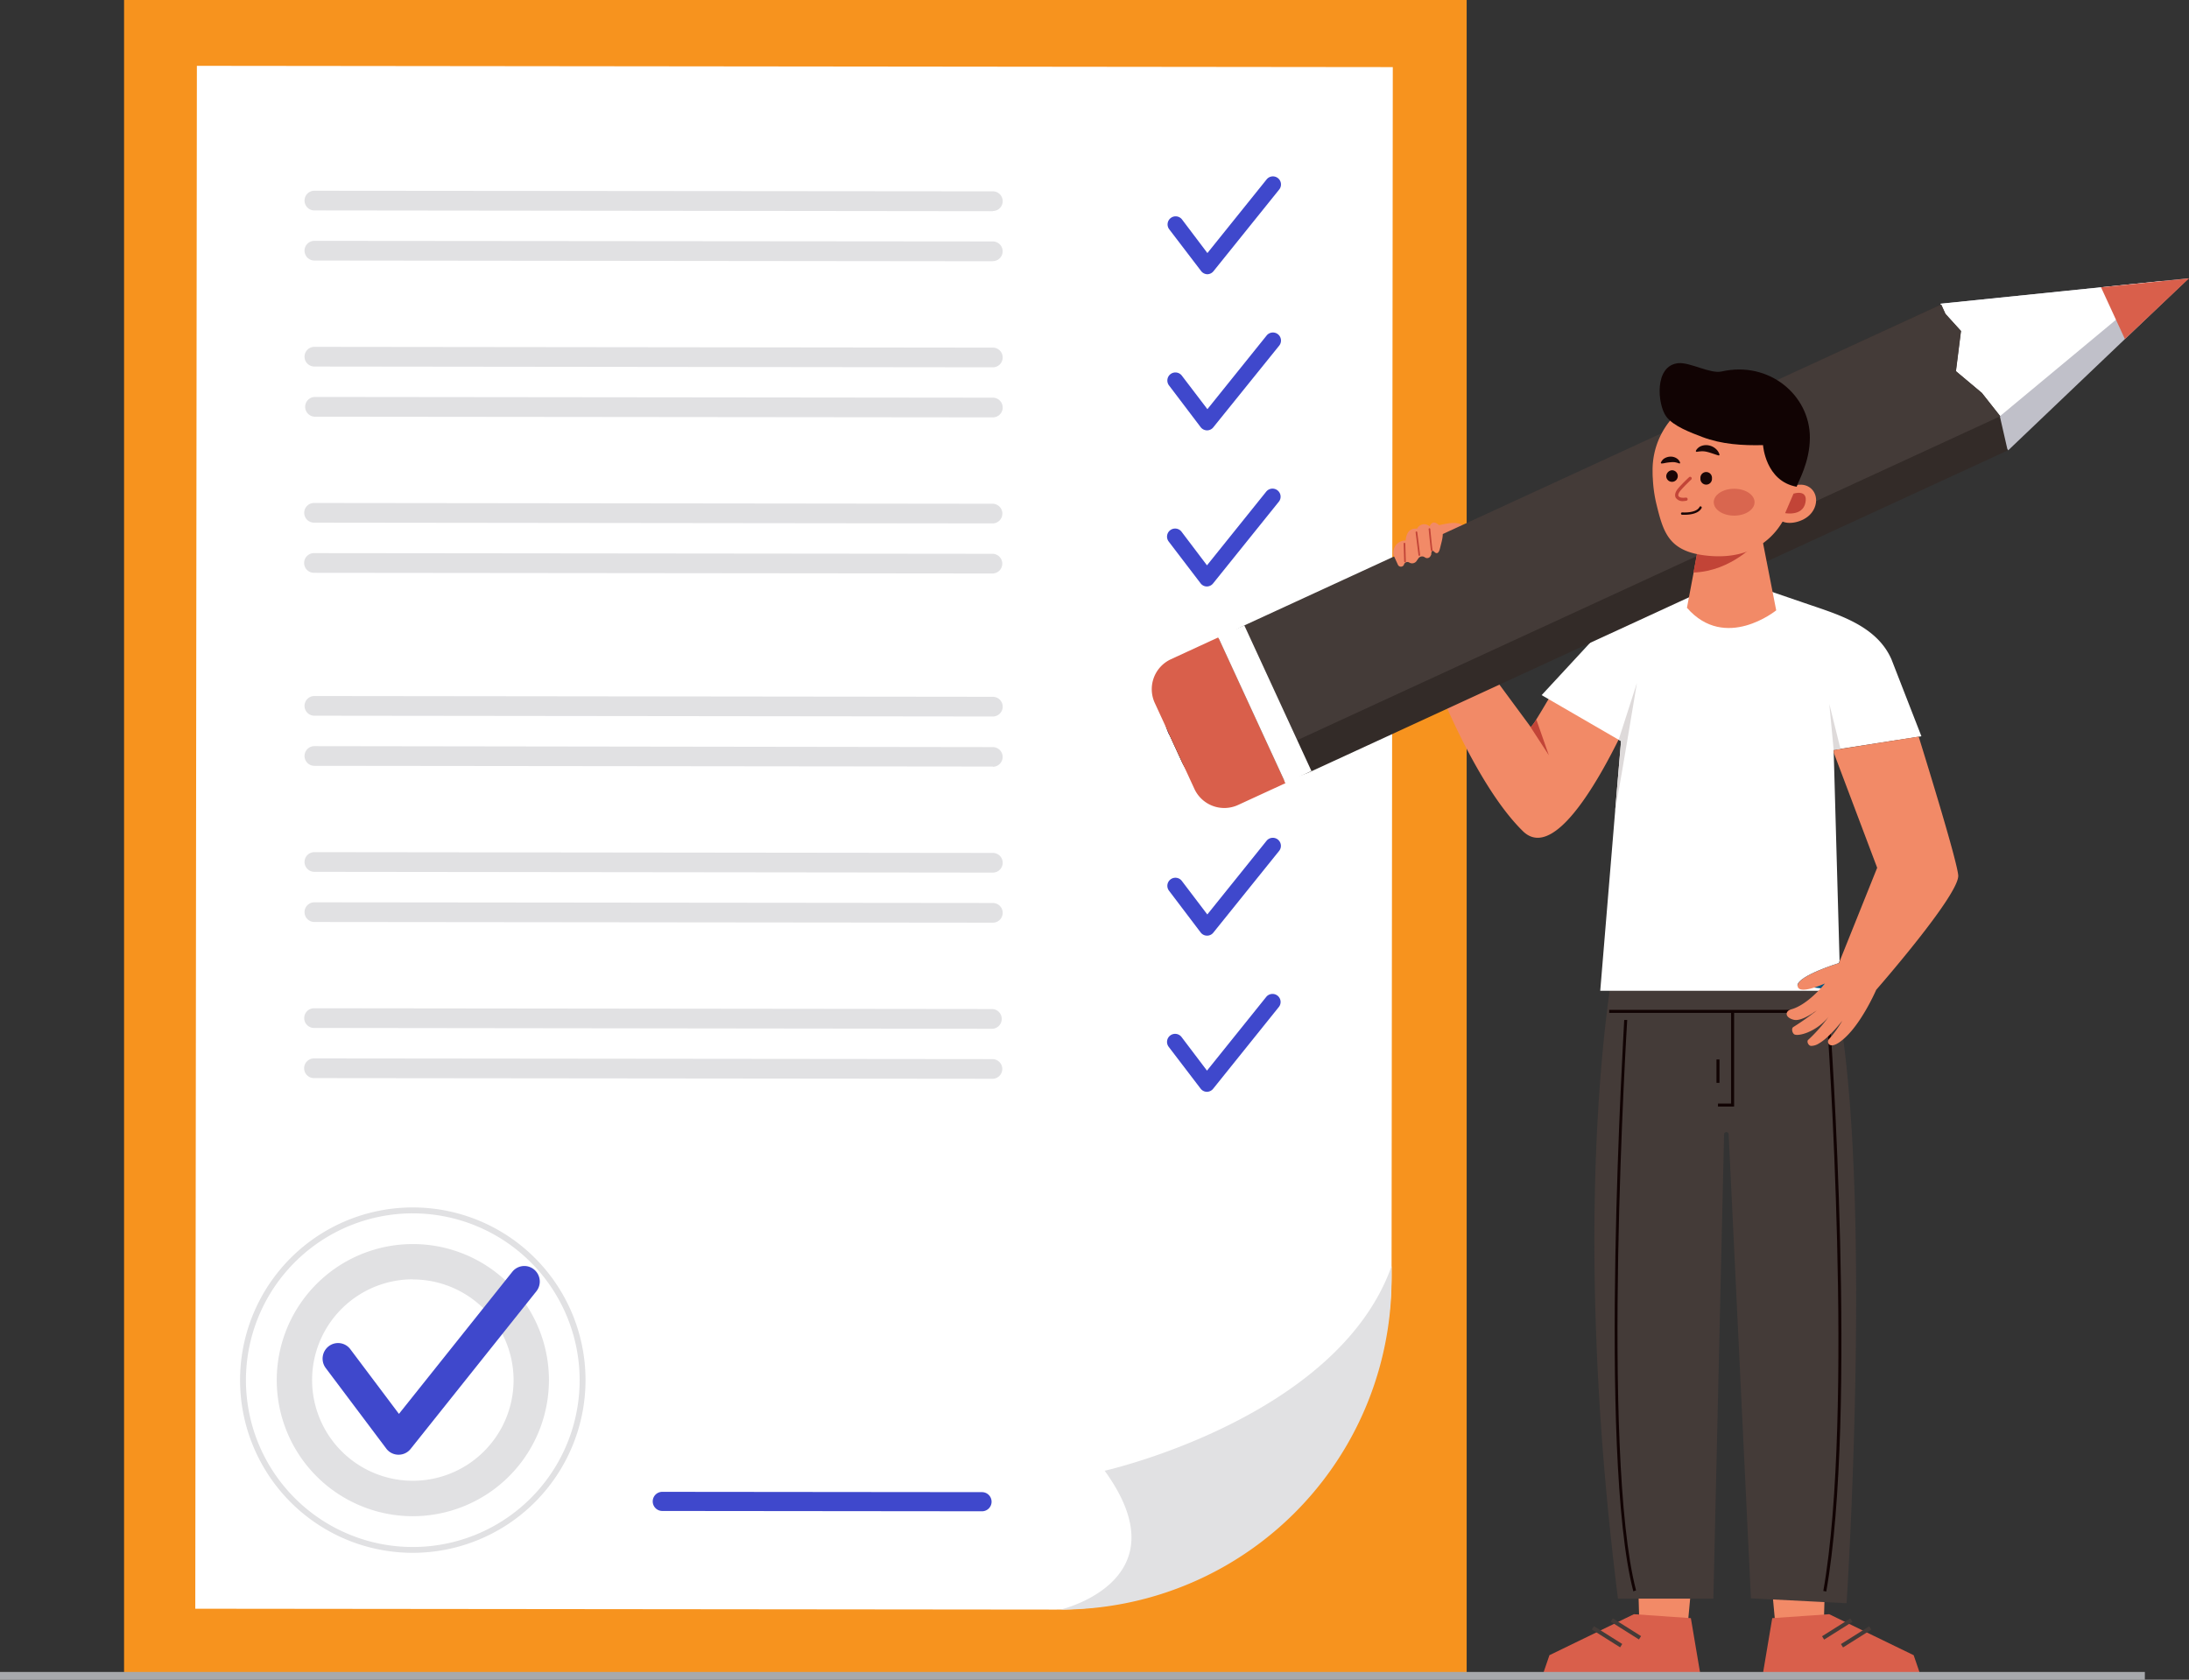 <svg xmlns="http://www.w3.org/2000/svg" viewBox="0 0 480.44 368.73"><rect x="0" y="0" width="480.44" height="368.73" fill="#333333" stroke="none"/><defs><style>.cls-1{fill:#f7931e;}.cls-2{fill:#fff;}.cls-3{fill:#e1e1e3;}.cls-4{fill:#3f48cc;}.cls-5{fill:#f28a67;}.cls-6{fill:#d95f4b;}.cls-7{fill:#443b38;}.cls-8{fill:#c0c0c9;}.cls-9{fill:#332b28;}.cls-10{fill:#005581;}.cls-11{fill:#110303;}.cls-12{fill:#c24437;}.cls-13{fill:#190606;}.cls-14{fill:#d9664f;}.cls-15{fill:#dedada;}.cls-16{fill:#a7a9ac;}</style></defs><title>Asset 3</title><g id="Layer_2" data-name="Layer 2"><g id="Layer_1-2" data-name="Layer 1"><rect class="cls-1" x="27.23" width="294.67" height="367.99"/><path class="cls-2" d="M231.63,353.33l-188.77-.19.35-338.69,262.48.28-.27,265A73.71,73.71,0,0,1,231.63,353.33Z"/><path class="cls-3" d="M305.42,277.94v2.92a72.56,72.56,0,0,1-72.65,72.47s27.2-6.33,9.68-30.48C242.45,322.85,293.51,311.39,305.42,277.94Z"/><path class="cls-3" d="M90.57,340.87A37.91,37.91,0,1,1,128.51,303,37.94,37.94,0,0,1,90.57,340.87Zm.08-74.52A36.62,36.62,0,1,0,127.22,303,36.66,36.66,0,0,0,90.65,266.35Z"/><path class="cls-3" d="M90.58,332.83A29.87,29.87,0,1,1,120.48,303,29.9,29.9,0,0,1,90.58,332.83Zm0-52A22.11,22.11,0,1,0,112.72,303,22.12,22.12,0,0,0,90.63,280.86Z"/><path class="cls-4" d="M87.48,319.33h0A3.34,3.34,0,0,1,84.79,318L71.49,300.3a3.43,3.43,0,0,1,.66-4.78,3.36,3.36,0,0,1,4.74.65l10.67,14.2,24.88-31.19a3.37,3.37,0,0,1,4.76-.52,3.43,3.43,0,0,1,.52,4.8l-27.6,34.6A3.35,3.35,0,0,1,87.48,319.33Z"/><path class="cls-4" d="M215.52,331.75l-70.16-.07a2.1,2.1,0,1,1,0-4.2l70.17.07a2.1,2.1,0,0,1,0,4.2Z"/><path class="cls-3" d="M217.91,157.28,69,157.11a2.16,2.16,0,1,1,0-4.32l148.91.17a2.16,2.16,0,1,1,0,4.32Z"/><path class="cls-3" d="M217.89,168.27,69,168.11a2.16,2.16,0,0,1,0-4.32L217.9,164a2.16,2.16,0,1,1,0,4.32Z"/><path class="cls-3" d="M217.87,191.55,69,191.38a2.16,2.16,0,1,1,0-4.32l148.91.17a2.16,2.16,0,0,1,0,4.32Z"/><path class="cls-3" d="M217.86,202.54,69,202.39a2.16,2.16,0,1,1,0-4.32l148.91.15a2.16,2.16,0,0,1,0,4.32Z"/><path class="cls-3" d="M217.84,225.83l-148.91-.18a2.16,2.16,0,0,1,0-4.32l148.91.17a2.17,2.17,0,0,1,0,4.33Z"/><path class="cls-3" d="M217.82,236.81l-148.91-.15a2.16,2.16,0,0,1,0-4.32l148.91.15a2.16,2.16,0,1,1,0,4.32Z"/><path class="cls-3" d="M217.91,46.36,69,46.19a2.16,2.16,0,1,1,0-4.32L217.91,42a2.16,2.16,0,0,1,0,4.32Z"/><path class="cls-3" d="M217.89,57.35,69,57.19a2.16,2.16,0,0,1,0-4.32L217.9,53a2.16,2.16,0,1,1,0,4.32Z"/><path class="cls-3" d="M217.87,80.63,69,80.46a2.16,2.16,0,1,1,0-4.32l148.91.17a2.16,2.16,0,0,1,0,4.32Z"/><path class="cls-3" d="M217.86,91.62,69,91.47a2.17,2.17,0,0,1,0-4.33l148.91.16a2.16,2.16,0,0,1,0,4.32Z"/><path class="cls-3" d="M217.84,114.9l-148.91-.17a2.16,2.16,0,1,1,0-4.32l148.91.17a2.16,2.16,0,1,1,0,4.32Z"/><path class="cls-3" d="M217.82,125.89l-148.91-.15a2.16,2.16,0,0,1,0-4.32l148.91.15a2.16,2.16,0,1,1,0,4.32Z"/><path class="cls-4" d="M265,171.12h0a1.79,1.79,0,0,1-1.38-.7l-7-9.17a1.77,1.77,0,0,1,2.82-2.14l5.58,7.36,13-16.17a1.77,1.77,0,1,1,2.76,2.22l-14.43,17.94A1.78,1.78,0,0,1,265,171.12Z"/><path class="cls-4" d="M264.91,205.39h0a1.76,1.76,0,0,1-1.39-.7l-6.95-9.17a1.77,1.77,0,1,1,2.82-2.14l5.59,7.36,13-16.17a1.77,1.77,0,1,1,2.76,2.22l-14.44,17.94A1.75,1.75,0,0,1,264.91,205.39Z"/><path class="cls-4" d="M264.88,239.67h0a1.77,1.77,0,0,1-1.38-.71l-7-9.17a1.77,1.77,0,0,1,2.83-2.14l5.58,7.37,13-16.18a1.78,1.78,0,0,1,2.49-.27,1.76,1.76,0,0,1,.27,2.49L266.26,239A1.79,1.79,0,0,1,264.88,239.67Z"/><path class="cls-4" d="M265,60.2h0a1.79,1.79,0,0,1-1.38-.7l-7-9.17a1.77,1.77,0,1,1,2.82-2.14L265,55.55l13-16.17a1.77,1.77,0,0,1,2.76,2.22L266.33,59.54A1.78,1.78,0,0,1,265,60.2Z"/><path class="cls-4" d="M264.91,94.47h0a1.79,1.79,0,0,1-1.39-.7l-6.95-9.17a1.77,1.77,0,0,1,2.82-2.14L265,89.82l13-16.17a1.77,1.77,0,1,1,2.76,2.22L266.29,93.81A1.75,1.75,0,0,1,264.91,94.47Z"/><path class="cls-4" d="M264.88,128.74h0a1.73,1.73,0,0,1-1.38-.7l-7-9.17a1.77,1.77,0,0,1,2.83-2.14l5.58,7.37,13-16.18a1.78,1.78,0,0,1,2.49-.27,1.76,1.76,0,0,1,.27,2.49l-14.43,17.94A1.78,1.78,0,0,1,264.88,128.74Z"/><path class="cls-5" d="M314.64,115.81c0-.38,2.45-.78,2.75-.84,1.43-.31,4.22-.47,4.19,1.68,0,0-7.5,1.94-7.22,1.94S314.64,115.82,314.64,115.81Z"/><path class="cls-5" d="M312.55,143.35l.67,1.6,2.43,5.86s8.48,21.74,18.6,31.65,27.4-34.4,27.4-34.4l-.56-1.31-8.19-6.94c-1.88,2.58-4.58,4.26-7,6.29a30.91,30.91,0,0,0-6.14,7.56c-.26.41-1.55,2.65-2.58,4.27a9.28,9.28,0,0,1-1.21,1.68l-.5-.69,0,0c-2.7-3.65-14.71-19.95-14.71-19.95Z"/><polygon class="cls-5" points="400.84 337.03 400.64 344.01 400.51 348.63 400.24 358.2 390.19 362.43 389.15 351.19 388.49 344.06 388.4 343.09 389.21 342.7 394.52 340.11 400.84 337.03"/><polygon class="cls-6" points="388.97 355.21 386.88 367.63 421.58 367.92 420.01 363.34 401.47 354.34 388.97 355.21"/><rect class="cls-7" x="399.58" y="357.12" width="7.33" height="0.87" transform="translate(-128.49 269.73) rotate(-32.18)"/><rect class="cls-7" x="403.72" y="358.85" width="7.33" height="0.87" transform="translate(-128.77 272.19) rotate(-32.18)"/><polygon class="cls-5" points="359.25 337.03 359.45 344.01 359.58 348.63 359.85 358.2 369.89 362.43 370.93 351.19 371.59 344.06 371.69 343.09 370.87 342.7 365.56 340.11 359.25 337.03"/><polygon class="cls-6" points="371.11 355.21 373.21 367.63 338.5 367.92 340.07 363.34 358.61 354.34 371.11 355.21"/><rect class="cls-7" x="356.41" y="353.89" width="0.87" height="7.33" transform="translate(-135.85 469.08) rotate(-57.81)"/><rect class="cls-7" x="352.27" y="355.62" width="0.87" height="7.33" transform="translate(-139.24 466.38) rotate(-57.81)"/><path class="cls-7" d="M355.11,206.64s-11.64,51.66,0,144.28h20.94l2.35-102a.51.51,0,0,1,1,0l4.89,101.94,21,1.07s8.77-134.91-9.58-151.15S355.11,206.64,355.11,206.64Z"/><path class="cls-2" d="M354.49,178.05l-3.27,39.44h52.71l-1.48-52.87,19.26-3-6.57-16.88c-3.3-7.55-12-9.92-19-12.34l-12.27-4.2-25.23,5.38a10.88,10.88,0,0,0-5.56,3.11l-14.72,15.9,16.92,9.81.51.3Z"/><polygon class="cls-8" points="440.76 98.85 425.63 86.38 425.66 84.31 425.93 66.67 453.15 63.88 474.66 61.67 480.37 61.09 440.76 98.85"/><polygon class="cls-2" points="438.98 91.33 425.66 84.31 425.93 66.67 453.15 63.88 474.66 61.67 438.98 91.33"/><path class="cls-9" d="M440.79,98.9l-.19,0-152.75,70.4c-4.87,2.24-20.39,6.06-24.37,3a13.89,13.89,0,0,1-4.16-5.22l-3.06-6.65c-3.22-7,6.29-18,13.29-21.19L425.71,67l.05,0,.2-.18,0,.08v0l.09,0,.91,2,3.41,3.76-1.11,8.82,5.7,4.78,4,5.07,0,.19,1.6,7,.17.37-.08,0Z"/><path class="cls-7" d="M439.07,91.35,263.48,172.27a13.89,13.89,0,0,1-4.16-5.22l-3.06-6.65c-3.22-7,9.86-19.9,16.86-23.12L425.71,67l.05,0,.24-.1v0l.09,0,.91,2,3.41,3.76-1.11,8.82,5.7,4.78,4,5.07Z"/><path class="cls-6" d="M262.13,173.14l-8.68-18.83a7.24,7.24,0,0,1,3.55-9.6l10.4-4.8,14.74,32-10.4,4.79A7.23,7.23,0,0,1,262.13,173.14Z"/><rect class="cls-2" x="260.02" y="151.44" width="35.21" height="6.29" transform="translate(301.82 -162.26) rotate(65.26)"/><polygon class="cls-6" points="461.13 63.06 466.37 74.43 480.44 61.11 461.13 63.06"/><path class="cls-10" d="M394.49,216.33l3.66.45,1.42.17,4.36.54-.18-6.57-.2.5S394.58,214.19,394.49,216.33Z"/><path class="cls-5" d="M370.25,133.42c8.42,9.65,19.59.56,19.59.56L386.32,116l-13.1,1.33L373,118.7l-1.29,7Z"/><path class="cls-11" d="M400.83,349.36l-.65-.12c6.9-39.08.89-124,.83-124.87l.66,0C401.73,225.18,407.75,310.19,400.83,349.36Z"/><rect class="cls-11" x="353.18" y="221.68" width="46.02" height="0.66"/><polygon class="cls-11" points="380.6 242.91 377.06 242.91 377.06 242.25 379.94 242.25 379.94 222.26 380.6 222.26 380.6 242.91"/><rect class="cls-11" x="376.73" y="232.57" width="0.66" height="5.13"/><path class="cls-11" d="M358.48,349.32c-7.84-30.14-2-124.47-2-125.42l.66,0c-.06.95-5.87,95.17,1.94,125.21Z"/><path class="cls-12" d="M371.68,125.68c8.33-.28,13.82-6.56,13.82-6.56l-9.46-.59s-1.27,0-3.07.17Z"/><path class="cls-5" d="M362.71,103.32c0,.57,0,1.13.05,1.69a29.61,29.61,0,0,0,.82,5.77c1.54,6.26,2.73,10.46,11.53,11.24,13.65,1.2,19-9.29,19-18.7,0-9.25-7-16.75-15.72-16.75a15,15,0,0,0-9.88,3.73A17.13,17.13,0,0,0,362.71,103.32Z"/><path class="cls-13" d="M364.53,101.54a.15.15,0,0,0,.16.2c.39,0,.71-.1,1-.15s.71-.1,1-.12a4.1,4.1,0,0,1,.92,0,5.66,5.66,0,0,1,.94.26.15.15,0,0,0,.2-.17,1.7,1.7,0,0,0-.18-.39,2,2,0,0,0-.52-.52,2.44,2.44,0,0,0-1.53-.41,2.78,2.78,0,0,0-1.34.46A2.17,2.17,0,0,0,364.53,101.54Z"/><path class="cls-13" d="M365.71,104.65a1.27,1.27,0,1,0,1.27-1.42A1.35,1.35,0,0,0,365.71,104.65Z"/><path class="cls-13" d="M373.21,105a1.27,1.27,0,1,0,2.53,0,1.27,1.27,0,1,0-2.53,0Z"/><path class="cls-13" d="M377.39,99.77a.18.18,0,0,1-.23.2c-.46-.13-.84-.27-1.21-.39s-.84-.28-1.22-.37a4.52,4.52,0,0,0-1.12-.15,8.37,8.37,0,0,0-1.19.12.18.18,0,0,1-.2-.25,1.84,1.84,0,0,1,.3-.43,2.29,2.29,0,0,1,.74-.54,3,3,0,0,1,1.92-.16,3.23,3.23,0,0,1,1.53.85A2.65,2.65,0,0,1,377.39,99.77Z"/><ellipse class="cls-14" cx="380.61" cy="110.24" rx="4.48" ry="2.95"/><path class="cls-12" d="M369.48,110a1.82,1.82,0,0,1-1.69-.74c-.17-.31-.33-1,.49-2s2.37-2.44,2.43-2.5a.35.35,0,0,1,.48.51s-1.52,1.43-2.37,2.44c-.4.48-.56.93-.42,1.19s.64.46,1.61.33a.35.35,0,0,1,.39.3.34.34,0,0,1-.3.39A4.56,4.56,0,0,1,369.48,110Z"/><path class="cls-13" d="M369.76,113c-.33,0-.55,0-.58,0a.27.27,0,0,1-.24-.28.27.27,0,0,1,.29-.24s3,.24,3.76-1.16a.26.26,0,1,1,.45.25C372.72,112.83,370.75,113,369.76,113Z"/><path class="cls-5" d="M392,107.69c-1.74,1.64-3,4.76-1.56,6.26s4.9.82,6.65-.82,2-4.18.62-5.68S393.76,106.06,392,107.69Z"/><path class="cls-12" d="M393.64,108.36l-1.84,4.28s3.83.76,4.45-2.29S393.64,108.36,393.64,108.36Z"/><path class="cls-11" d="M365.71,91.44c1.59,2.15,5.42,3.53,7.92,4.49,4.21,1.61,8.87,1.89,13.32,1.78,0,0,.51,7.9,7.38,9.14.33-1.17,2.9-5.36,2.9-10.82,0-9.25-8.92-16.87-19.39-14.48-2.44.55-6.95-2.07-9.48-1.83C363,80.24,363.78,88.83,365.71,91.44Z"/><path class="cls-12" d="M335.48,158.92l4.46,6.87-2.75-7.86a9.28,9.28,0,0,1-1.21,1.68Z"/><path class="cls-5" d="M392.72,223.45a3,3,0,0,0,1,.41c1.27.3,3.3-.83,5.05-2.07a54.89,54.89,0,0,1-5.16,3.65c-.47.27-.28,1.25.15,1.58.74.58,4.79-.4,7.56-3.79a34.14,34.14,0,0,1-4.42,5c-.46.33,0,1.34.59,1.36a3.17,3.17,0,0,0,1.71-.53c2.24-1.26,4.89-4.67,5.14-5a23.76,23.76,0,0,1-2.87,4,.82.82,0,0,0,0,1.21c.48.38,1.48.38,3.56-1.56,3.79-3.54,6.76-10.43,6.76-10.43s18.38-21,18-25.15c-.33-3.39-6.58-23.65-8.68-30.43l-18.63,2.94,0,.61L412,190.49l-8.2,20.43-.2.5s-9,2.77-9.06,4.91v.08c.09,1.22,2,.89,3.66.37a24.54,24.54,0,0,0,2.34-.89c-.06.07-.39.48-.92,1.06-1.32,1.44-3.87,3.89-6.47,4.61C392,221.87,391.78,222.84,392.72,223.45Z"/><polygon class="cls-15" points="401.5 154.55 403.95 164.38 402.45 164.62 401.5 154.55"/><path class="cls-15" d="M354.49,178.05c1.89-10.64,4.66-27.41,4.78-28.13l-4,12.44.51.3Z"/><path class="cls-5" d="M305.87,120.83a2.59,2.59,0,0,1,2.66-2.17s0-2.91,2.48-2.59a1.74,1.74,0,0,1,2.77-.51s.55-1.7,2-.32.75,3.1.34,4.86c-.16.66-.38,1.53-1,1.28-.36-.16-.93-1.18-1,.4l-.17.3a.81.81,0,0,1-1.08.35l-.32-.19a1,1,0,0,0-1.3.42L311,123a1.2,1.2,0,0,1-1.7.48.8.8,0,0,0-1.14.37l0,.06a.73.73,0,0,1-1.33.1l-.81-1.77A2,2,0,0,1,305.87,120.83Z"/><path class="cls-12" d="M308.37,119.21a.16.16,0,0,1,.06.13l.12,3.91a.18.18,0,1,1-.36,0l-.12-3.91a.18.18,0,0,1,.17-.19A.19.19,0,0,1,308.37,119.21Z"/><path class="cls-12" d="M311,116.71a.17.17,0,0,1,.06.1l.63,5a.18.18,0,0,1-.16.2.17.17,0,0,1-.2-.15l-.63-5a.18.18,0,0,1,.16-.2A.15.15,0,0,1,311,116.71Z"/><path class="cls-12" d="M313.86,116a.23.23,0,0,1,.06.12c.16,1.67.43,4.41.5,4.62a.18.18,0,0,1-.1.23.18.18,0,0,1-.24-.09c-.08-.21-.39-3.38-.52-4.73a.18.18,0,0,1,.16-.2A.24.24,0,0,1,313.86,116Z"/><rect class="cls-16" y="367.02" width="470.75" height="1.71"/></g></g></svg>